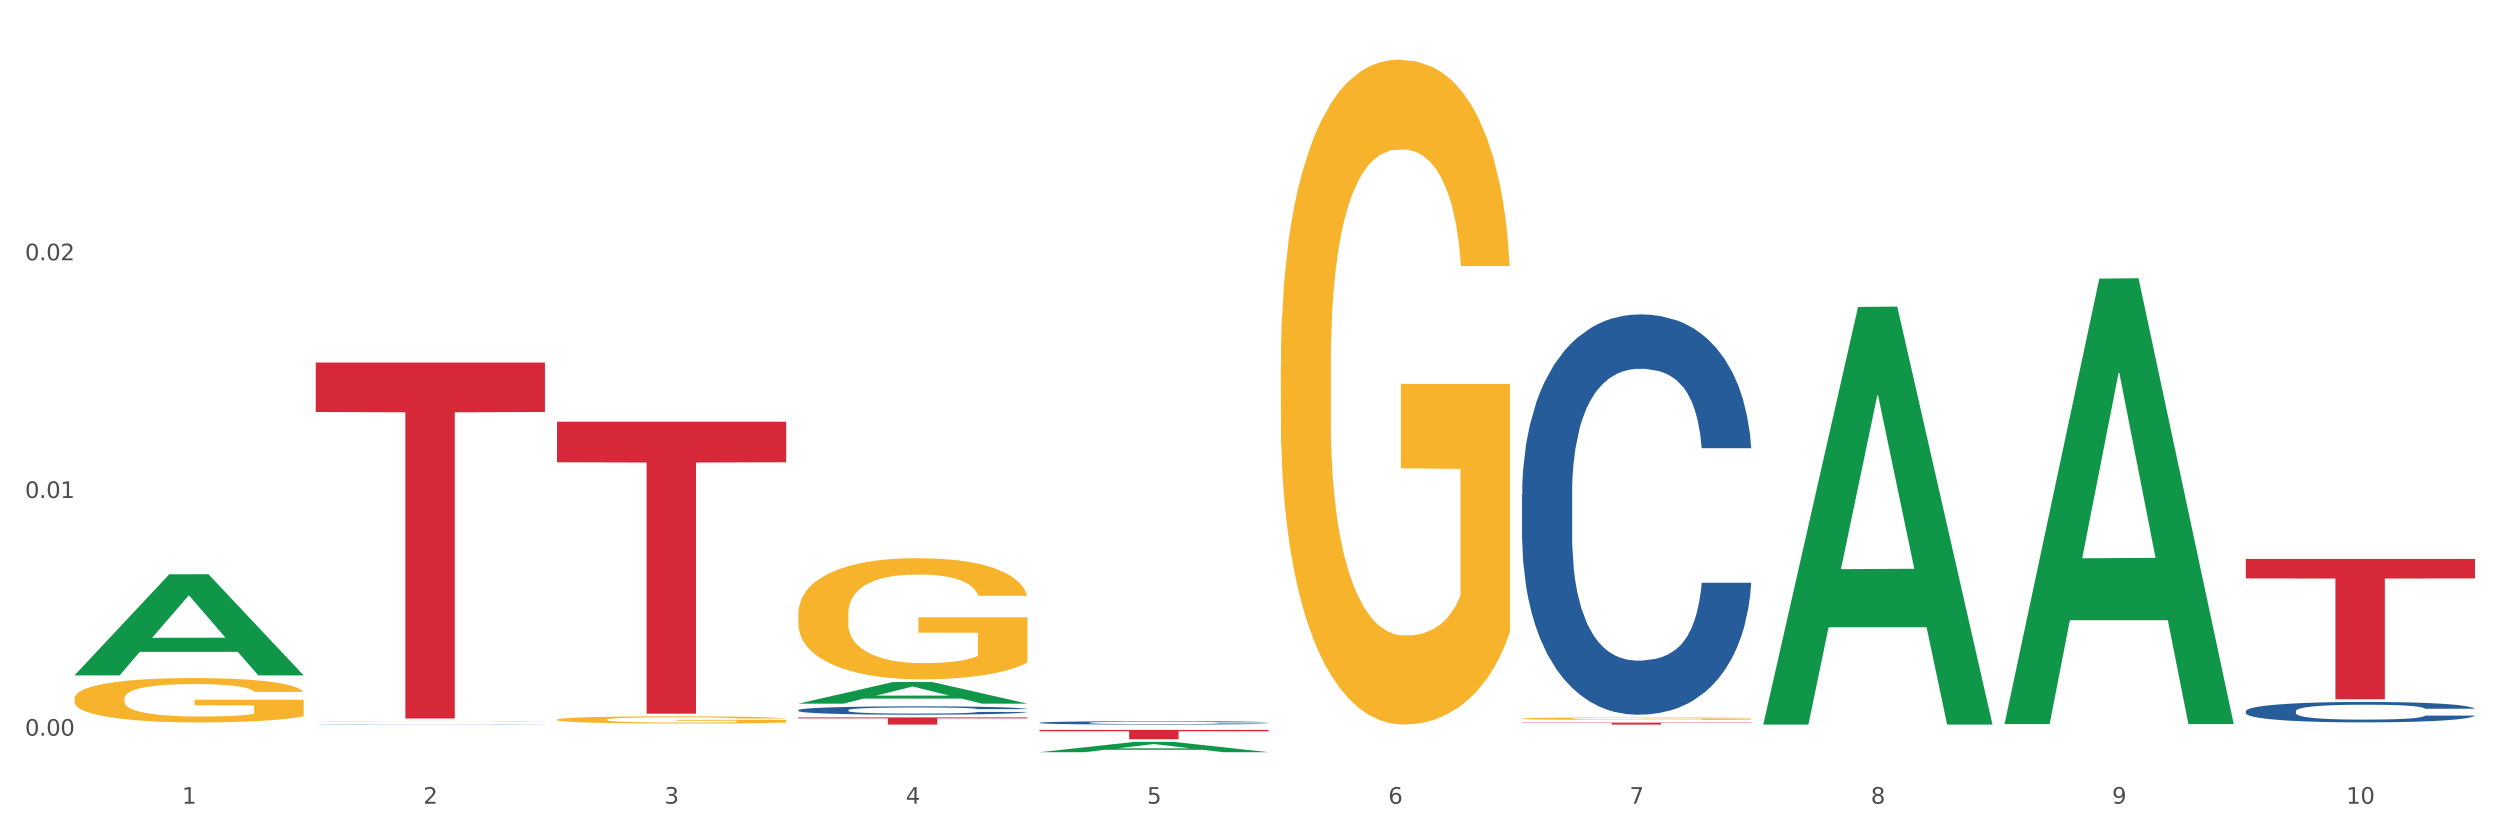 <?xml version="1.0" encoding="utf-8" standalone="no"?>
<!DOCTYPE svg PUBLIC "-//W3C//DTD SVG 1.1//EN"
  "http://www.w3.org/Graphics/SVG/1.1/DTD/svg11.dtd">
<svg xmlns:xlink="http://www.w3.org/1999/xlink" width="1080pt" height="360pt" viewBox="0 0 1080 360" xmlns="http://www.w3.org/2000/svg" version="1.1">
 <rect x="0" y="0" width="1080" height="360" fill="#333333" stroke="none"/>
 <defs>
  <style type="text/css">*{stroke-linejoin: round; stroke-linecap: butt}</style>
 </defs>
 <g id="figure_1">
  <g id="patch_1">
   <path d="M 0 360 
L 1080 360 
L 1080 0 
L 0 0 
z
" style="fill: #ffffff; stroke: #ffffff; stroke-linejoin: miter"/>
  </g>
  <g id="axes_1">
   <g id="matplotlib.axis_1">
    <g id="xtick_1">
     <g id="text_1">
      <!-- 1 -->
      <g style="fill: #4d4d4d" transform="translate(78.627 347.204) scale(0.096 -0.096)">
       <defs>
        <path id="DejaVuSans-31" d="M 794 531 
L 1825 531 
L 1825 4091 
L 703 3866 
L 703 4441 
L 1819 4666 
L 2450 4666 
L 2450 531 
L 3481 531 
L 3481 0 
L 794 0 
L 794 531 
z
" transform="scale(0.016)"/>
       </defs>
       <use xlink:href="#DejaVuSans-31"/>
      </g>
     </g>
    </g>
    <g id="xtick_2">
     <g id="text_2">
      <!-- 2 -->
      <g style="fill: #4d4d4d" transform="translate(182.851 347.204) scale(0.096 -0.096)">
       <defs>
        <path id="DejaVuSans-32" d="M 1228 531 
L 3431 531 
L 3431 0 
L 469 0 
L 469 531 
Q 828 903 1448 1529 
Q 2069 2156 2228 2338 
Q 2531 2678 2651 2914 
Q 2772 3150 2772 3378 
Q 2772 3750 2511 3984 
Q 2250 4219 1831 4219 
Q 1534 4219 1204 4116 
Q 875 4013 500 3803 
L 500 4441 
Q 881 4594 1212 4672 
Q 1544 4750 1819 4750 
Q 2544 4750 2975 4387 
Q 3406 4025 3406 3419 
Q 3406 3131 3298 2873 
Q 3191 2616 2906 2266 
Q 2828 2175 2409 1742 
Q 1991 1309 1228 531 
z
" transform="scale(0.016)"/>
       </defs>
       <use xlink:href="#DejaVuSans-32"/>
      </g>
     </g>
    </g>
    <g id="xtick_3">
     <g id="text_3">
      <!-- 3 -->
      <g style="fill: #4d4d4d" transform="translate(287.074 347.204) scale(0.096 -0.096)">
       <defs>
        <path id="DejaVuSans-33" d="M 2597 2516 
Q 3050 2419 3304 2112 
Q 3559 1806 3559 1356 
Q 3559 666 3084 287 
Q 2609 -91 1734 -91 
Q 1441 -91 1130 -33 
Q 819 25 488 141 
L 488 750 
Q 750 597 1062 519 
Q 1375 441 1716 441 
Q 2309 441 2620 675 
Q 2931 909 2931 1356 
Q 2931 1769 2642 2001 
Q 2353 2234 1838 2234 
L 1294 2234 
L 1294 2753 
L 1863 2753 
Q 2328 2753 2575 2939 
Q 2822 3125 2822 3475 
Q 2822 3834 2567 4026 
Q 2313 4219 1838 4219 
Q 1578 4219 1281 4162 
Q 984 4106 628 3988 
L 628 4550 
Q 988 4650 1302 4700 
Q 1616 4750 1894 4750 
Q 2613 4750 3031 4423 
Q 3450 4097 3450 3541 
Q 3450 3153 3228 2886 
Q 3006 2619 2597 2516 
z
" transform="scale(0.016)"/>
       </defs>
       <use xlink:href="#DejaVuSans-33"/>
      </g>
     </g>
    </g>
    <g id="xtick_4">
     <g id="text_4">
      <!-- 4 -->
      <g style="fill: #4d4d4d" transform="translate(391.298 347.204) scale(0.096 -0.096)">
       <defs>
        <path id="DejaVuSans-34" d="M 2419 4116 
L 825 1625 
L 2419 1625 
L 2419 4116 
z
M 2253 4666 
L 3047 4666 
L 3047 1625 
L 3713 1625 
L 3713 1100 
L 3047 1100 
L 3047 0 
L 2419 0 
L 2419 1100 
L 313 1100 
L 313 1709 
L 2253 4666 
z
" transform="scale(0.016)"/>
       </defs>
       <use xlink:href="#DejaVuSans-34"/>
      </g>
     </g>
    </g>
    <g id="xtick_5">
     <g id="text_5">
      <!-- 5 -->
      <g style="fill: #4d4d4d" transform="translate(495.522 347.204) scale(0.096 -0.096)">
       <defs>
        <path id="DejaVuSans-35" d="M 691 4666 
L 3169 4666 
L 3169 4134 
L 1269 4134 
L 1269 2991 
Q 1406 3038 1543 3061 
Q 1681 3084 1819 3084 
Q 2600 3084 3056 2656 
Q 3513 2228 3513 1497 
Q 3513 744 3044 326 
Q 2575 -91 1722 -91 
Q 1428 -91 1123 -41 
Q 819 9 494 109 
L 494 744 
Q 775 591 1075 516 
Q 1375 441 1709 441 
Q 2250 441 2565 725 
Q 2881 1009 2881 1497 
Q 2881 1984 2565 2268 
Q 2250 2553 1709 2553 
Q 1456 2553 1204 2497 
Q 953 2441 691 2322 
L 691 4666 
z
" transform="scale(0.016)"/>
       </defs>
       <use xlink:href="#DejaVuSans-35"/>
      </g>
     </g>
    </g>
    <g id="xtick_6">
     <g id="text_6">
      <!-- 6 -->
      <g style="fill: #4d4d4d" transform="translate(599.745 347.204) scale(0.096 -0.096)">
       <defs>
        <path id="DejaVuSans-36" d="M 2113 2584 
Q 1688 2584 1439 2293 
Q 1191 2003 1191 1497 
Q 1191 994 1439 701 
Q 1688 409 2113 409 
Q 2538 409 2786 701 
Q 3034 994 3034 1497 
Q 3034 2003 2786 2293 
Q 2538 2584 2113 2584 
z
M 3366 4563 
L 3366 3988 
Q 3128 4100 2886 4159 
Q 2644 4219 2406 4219 
Q 1781 4219 1451 3797 
Q 1122 3375 1075 2522 
Q 1259 2794 1537 2939 
Q 1816 3084 2150 3084 
Q 2853 3084 3261 2657 
Q 3669 2231 3669 1497 
Q 3669 778 3244 343 
Q 2819 -91 2113 -91 
Q 1303 -91 875 529 
Q 447 1150 447 2328 
Q 447 3434 972 4092 
Q 1497 4750 2381 4750 
Q 2619 4750 2861 4703 
Q 3103 4656 3366 4563 
z
" transform="scale(0.016)"/>
       </defs>
       <use xlink:href="#DejaVuSans-36"/>
      </g>
     </g>
    </g>
    <g id="xtick_7">
     <g id="text_7">
      <!-- 7 -->
      <g style="fill: #4d4d4d" transform="translate(703.969 347.204) scale(0.096 -0.096)">
       <defs>
        <path id="DejaVuSans-37" d="M 525 4666 
L 3525 4666 
L 3525 4397 
L 1831 0 
L 1172 0 
L 2766 4134 
L 525 4134 
L 525 4666 
z
" transform="scale(0.016)"/>
       </defs>
       <use xlink:href="#DejaVuSans-37"/>
      </g>
     </g>
    </g>
    <g id="xtick_8">
     <g id="text_8">
      <!-- 8 -->
      <g style="fill: #4d4d4d" transform="translate(808.193 347.204) scale(0.096 -0.096)">
       <defs>
        <path id="DejaVuSans-38" d="M 2034 2216 
Q 1584 2216 1326 1975 
Q 1069 1734 1069 1313 
Q 1069 891 1326 650 
Q 1584 409 2034 409 
Q 2484 409 2743 651 
Q 3003 894 3003 1313 
Q 3003 1734 2745 1975 
Q 2488 2216 2034 2216 
z
M 1403 2484 
Q 997 2584 770 2862 
Q 544 3141 544 3541 
Q 544 4100 942 4425 
Q 1341 4750 2034 4750 
Q 2731 4750 3128 4425 
Q 3525 4100 3525 3541 
Q 3525 3141 3298 2862 
Q 3072 2584 2669 2484 
Q 3125 2378 3379 2068 
Q 3634 1759 3634 1313 
Q 3634 634 3220 271 
Q 2806 -91 2034 -91 
Q 1263 -91 848 271 
Q 434 634 434 1313 
Q 434 1759 690 2068 
Q 947 2378 1403 2484 
z
M 1172 3481 
Q 1172 3119 1398 2916 
Q 1625 2713 2034 2713 
Q 2441 2713 2670 2916 
Q 2900 3119 2900 3481 
Q 2900 3844 2670 4047 
Q 2441 4250 2034 4250 
Q 1625 4250 1398 4047 
Q 1172 3844 1172 3481 
z
" transform="scale(0.016)"/>
       </defs>
       <use xlink:href="#DejaVuSans-38"/>
      </g>
     </g>
    </g>
    <g id="xtick_9">
     <g id="text_9">
      <!-- 9 -->
      <g style="fill: #4d4d4d" transform="translate(912.416 347.204) scale(0.096 -0.096)">
       <defs>
        <path id="DejaVuSans-39" d="M 703 97 
L 703 672 
Q 941 559 1184 500 
Q 1428 441 1663 441 
Q 2288 441 2617 861 
Q 2947 1281 2994 2138 
Q 2813 1869 2534 1725 
Q 2256 1581 1919 1581 
Q 1219 1581 811 2004 
Q 403 2428 403 3163 
Q 403 3881 828 4315 
Q 1253 4750 1959 4750 
Q 2769 4750 3195 4129 
Q 3622 3509 3622 2328 
Q 3622 1225 3098 567 
Q 2575 -91 1691 -91 
Q 1453 -91 1209 -44 
Q 966 3 703 97 
z
M 1959 2075 
Q 2384 2075 2632 2365 
Q 2881 2656 2881 3163 
Q 2881 3666 2632 3958 
Q 2384 4250 1959 4250 
Q 1534 4250 1286 3958 
Q 1038 3666 1038 3163 
Q 1038 2656 1286 2365 
Q 1534 2075 1959 2075 
z
" transform="scale(0.016)"/>
       </defs>
       <use xlink:href="#DejaVuSans-39"/>
      </g>
     </g>
    </g>
    <g id="xtick_10">
     <g id="text_10">
      <!-- 10 -->
      <g style="fill: #4d4d4d" transform="translate(1013.586 347.204) scale(0.096 -0.096)">
       <defs>
        <path id="DejaVuSans-30" d="M 2034 4250 
Q 1547 4250 1301 3770 
Q 1056 3291 1056 2328 
Q 1056 1369 1301 889 
Q 1547 409 2034 409 
Q 2525 409 2770 889 
Q 3016 1369 3016 2328 
Q 3016 3291 2770 3770 
Q 2525 4250 2034 4250 
z
M 2034 4750 
Q 2819 4750 3233 4129 
Q 3647 3509 3647 2328 
Q 3647 1150 3233 529 
Q 2819 -91 2034 -91 
Q 1250 -91 836 529 
Q 422 1150 422 2328 
Q 422 3509 836 4129 
Q 1250 4750 2034 4750 
z
" transform="scale(0.016)"/>
       </defs>
       <use xlink:href="#DejaVuSans-31"/>
       <use xlink:href="#DejaVuSans-30" transform="translate(63.623 0)"/>
      </g>
     </g>
    </g>
    <g id="xtick_11"/>
    <g id="xtick_12"/>
    <g id="xtick_13"/>
    <g id="xtick_14"/>
    <g id="xtick_15"/>
    <g id="xtick_16"/>
    <g id="xtick_17"/>
    <g id="xtick_18"/>
    <g id="xtick_19"/>
   </g>
   <g id="matplotlib.axis_2">
    <g id="ytick_1">
     <g id="text_11">
      <!-- 0.00 -->
      <g style="fill: #4d4d4d" transform="translate(10.8 317.82) scale(0.096 -0.096)">
       <defs>
        <path id="DejaVuSans-2e" d="M 684 794 
L 1344 794 
L 1344 0 
L 684 0 
L 684 794 
z
" transform="scale(0.016)"/>
       </defs>
       <use xlink:href="#DejaVuSans-30"/>
       <use xlink:href="#DejaVuSans-2e" transform="translate(63.623 0)"/>
       <use xlink:href="#DejaVuSans-30" transform="translate(95.41 0)"/>
       <use xlink:href="#DejaVuSans-30" transform="translate(159.033 0)"/>
      </g>
     </g>
    </g>
    <g id="ytick_2">
     <g id="text_12">
      <!-- 0.01 -->
      <g style="fill: #4d4d4d" transform="translate(10.8 215.134) scale(0.096 -0.096)">
       <use xlink:href="#DejaVuSans-30"/>
       <use xlink:href="#DejaVuSans-2e" transform="translate(63.623 0)"/>
       <use xlink:href="#DejaVuSans-30" transform="translate(95.41 0)"/>
       <use xlink:href="#DejaVuSans-31" transform="translate(159.033 0)"/>
      </g>
     </g>
    </g>
    <g id="ytick_3">
     <g id="text_13">
      <!-- 0.02 -->
      <g style="fill: #4d4d4d" transform="translate(10.8 112.447) scale(0.096 -0.096)">
       <use xlink:href="#DejaVuSans-30"/>
       <use xlink:href="#DejaVuSans-2e" transform="translate(63.623 0)"/>
       <use xlink:href="#DejaVuSans-30" transform="translate(95.41 0)"/>
       <use xlink:href="#DejaVuSans-32" transform="translate(159.033 0)"/>
      </g>
     </g>
    </g>
    <g id="ytick_4"/>
    <g id="ytick_5"/>
    <g id="ytick_6"/>
   </g>
   <g id="PolyCollection_1">
    <path d="M 32.175 291.693 
L 32.277 291.652 
L 73.107 248.093 
L 90.051 248.052 
L 131.187 291.775 
L 111.589 291.775 
L 102.709 281.594 
L 60.552 281.594 
L 60.246 281.758 
L 51.671 291.775 
L 32.175 291.775 
L 32.175 291.693 
L 65.86 275.518 
L 97.401 275.477 
L 81.783 257.372 
L 81.579 257.29 
L 81.375 257.413 
L 65.758 275.477 
L 65.86 275.518 
L 32.175 291.693 
z
" clip-path="url(#p4fae62fd96)" style="fill: #109648"/>
    <path d="M 449.069 315.337 
L 548.082 315.337 
L 548.082 315.893 
L 509.134 315.897 
L 509.134 319.338 
L 487.783 319.338 
L 487.783 315.897 
L 449.069 315.893 
L 449.069 315.341 
L 449.069 315.337 
z
" clip-path="url(#p4fae62fd96)" style="fill: #d62839"/>
    <path d="M 136.399 312.944 
L 136.516 312.944 
L 136.516 312.94 
L 136.867 312.936 
L 138.154 312.927 
L 139.793 312.92 
L 142.602 312.913 
L 144.123 312.909 
L 146.113 312.906 
L 150.209 312.9 
L 154.89 312.895 
L 158.167 312.892 
L 160.625 312.89 
L 166.126 312.887 
L 169.286 312.886 
L 172.563 312.885 
L 175.372 312.884 
L 180.053 312.883 
L 183.798 312.883 
L 188.129 312.882 
L 191.757 312.883 
L 196.555 312.883 
L 203.577 312.885 
L 206.269 312.885 
L 209.897 312.887 
L 213.642 312.889 
L 216.685 312.891 
L 220.196 312.894 
L 223.824 312.898 
L 227.336 312.902 
L 229.793 312.907 
L 231.783 312.911 
L 233.538 312.917 
L 234.826 312.923 
L 235.411 312.928 
L 213.993 312.928 
L 213.408 312.924 
L 212.238 312.919 
L 211.068 312.915 
L 209.78 312.913 
L 207.791 312.909 
L 206.035 312.907 
L 203.109 312.905 
L 200.417 312.904 
L 198.194 312.903 
L 195.502 312.902 
L 189.767 312.901 
L 185.671 312.901 
L 183.096 312.901 
L 179.936 312.902 
L 177.244 312.903 
L 174.084 312.904 
L 171.626 312.906 
L 169.169 312.908 
L 167.764 312.91 
L 165.658 312.912 
L 164.253 312.915 
L 162.381 312.919 
L 161.327 312.921 
L 159.455 312.928 
L 158.635 312.934 
L 158.284 312.937 
L 158.05 312.941 
L 158.05 312.961 
L 158.752 312.97 
L 159.338 312.973 
L 160.274 312.978 
L 162.029 312.983 
L 164.604 312.988 
L 167.296 312.992 
L 169.52 312.995 
L 171.626 312.997 
L 173.733 312.998 
L 176.308 312.999 
L 178.415 313 
L 181.575 313.001 
L 185.32 313.001 
L 188.246 313.001 
L 194.214 313 
L 196.906 313 
L 199.481 312.999 
L 202.29 312.998 
L 204.514 312.996 
L 205.801 312.995 
L 207.908 312.993 
L 209.546 312.99 
L 210.951 312.987 
L 211.887 312.985 
L 212.94 312.981 
L 213.759 312.977 
L 213.993 312.974 
L 235.411 312.974 
L 234.943 312.979 
L 234.124 312.983 
L 232.485 312.989 
L 231.198 312.993 
L 229.208 312.997 
L 227.102 313 
L 224.176 313.004 
L 221.484 313.007 
L 218.675 313.009 
L 215.632 313.012 
L 210.131 313.015 
L 208.142 313.016 
L 203.928 313.017 
L 200.651 313.018 
L 195.853 313.019 
L 190.937 313.019 
L 185.788 313.02 
L 181.223 313.019 
L 176.191 313.019 
L 173.031 313.018 
L 169.52 313.017 
L 165.424 313.015 
L 161.561 313.013 
L 157.933 313.01 
L 154.539 313.007 
L 151.379 313.004 
L 147.283 312.999 
L 144.24 312.994 
L 142.016 312.989 
L 140.495 312.984 
L 138.973 312.979 
L 138.154 312.976 
L 136.867 312.967 
L 136.399 312.959 
L 136.399 312.944 
z
" clip-path="url(#p4fae62fd96)" style="fill: #255c99"/>
    <path d="M 344.846 306.762 
L 344.963 306.759 
L 344.963 306.666 
L 345.314 306.541 
L 346.601 306.31 
L 348.24 306.135 
L 351.049 305.93 
L 352.57 305.844 
L 354.56 305.749 
L 358.656 305.594 
L 363.338 305.462 
L 366.615 305.389 
L 369.072 305.343 
L 374.573 305.26 
L 377.733 305.224 
L 381.01 305.194 
L 383.819 305.174 
L 388.5 305.151 
L 392.245 305.141 
L 396.576 305.138 
L 400.204 305.141 
L 405.002 305.155 
L 412.025 305.194 
L 414.716 305.217 
L 418.344 305.257 
L 422.09 305.31 
L 425.133 305.362 
L 428.644 305.438 
L 432.272 305.537 
L 435.783 305.663 
L 438.241 305.778 
L 440.23 305.901 
L 441.986 306.049 
L 443.273 306.211 
L 443.858 306.346 
L 422.441 306.346 
L 421.856 306.224 
L 420.685 306.092 
L 419.515 306.003 
L 418.227 305.93 
L 416.238 305.848 
L 414.482 305.795 
L 411.556 305.732 
L 408.865 305.693 
L 406.641 305.669 
L 403.949 305.65 
L 398.214 305.63 
L 394.118 305.63 
L 391.543 305.636 
L 388.383 305.653 
L 385.691 305.676 
L 382.531 305.716 
L 380.074 305.759 
L 377.616 305.815 
L 376.211 305.854 
L 374.105 305.927 
L 372.7 305.986 
L 370.828 306.089 
L 369.775 306.161 
L 367.902 306.35 
L 367.083 306.488 
L 366.732 306.584 
L 366.498 306.69 
L 366.498 307.204 
L 367.2 307.436 
L 367.785 307.535 
L 368.721 307.647 
L 370.477 307.792 
L 373.052 307.934 
L 375.743 308.036 
L 377.967 308.099 
L 380.074 308.145 
L 382.18 308.182 
L 384.755 308.215 
L 386.862 308.234 
L 390.022 308.254 
L 393.767 308.264 
L 396.693 308.264 
L 402.662 308.248 
L 405.353 308.231 
L 407.928 308.208 
L 410.737 308.172 
L 412.961 308.132 
L 414.248 308.102 
L 416.355 308.04 
L 417.993 307.974 
L 419.398 307.898 
L 420.334 307.832 
L 421.387 307.733 
L 422.207 307.62 
L 422.441 307.561 
L 443.858 307.561 
L 443.39 307.68 
L 442.571 307.795 
L 440.932 307.951 
L 439.645 308.04 
L 437.655 308.149 
L 435.549 308.241 
L 432.623 308.343 
L 429.931 308.419 
L 427.122 308.485 
L 424.079 308.545 
L 418.579 308.627 
L 416.589 308.65 
L 412.376 308.69 
L 409.099 308.713 
L 404.3 308.736 
L 399.385 308.749 
L 394.235 308.753 
L 389.671 308.746 
L 384.638 308.726 
L 381.478 308.706 
L 377.967 308.677 
L 373.871 308.631 
L 370.009 308.574 
L 366.38 308.508 
L 362.986 308.433 
L 359.826 308.347 
L 355.73 308.205 
L 352.687 308.066 
L 350.464 307.937 
L 348.942 307.828 
L 347.421 307.69 
L 346.601 307.594 
L 345.314 307.363 
L 344.846 307.148 
L 344.846 306.762 
z
" clip-path="url(#p4fae62fd96)" style="fill: #255c99"/>
    <path d="M 449.069 312.214 
L 449.187 312.212 
L 449.187 312.175 
L 449.538 312.124 
L 450.825 312.03 
L 452.464 311.96 
L 455.272 311.877 
L 456.794 311.842 
L 458.783 311.803 
L 462.88 311.74 
L 467.561 311.687 
L 470.838 311.657 
L 473.296 311.639 
L 478.797 311.605 
L 481.957 311.591 
L 485.234 311.579 
L 488.042 311.571 
L 492.724 311.561 
L 496.469 311.557 
L 500.799 311.556 
L 504.427 311.557 
L 509.226 311.563 
L 516.248 311.579 
L 518.94 311.588 
L 522.568 311.604 
L 526.313 311.625 
L 529.356 311.647 
L 532.867 311.677 
L 536.495 311.718 
L 540.006 311.768 
L 542.464 311.815 
L 544.454 311.865 
L 546.209 311.925 
L 547.497 311.99 
L 548.082 312.045 
L 526.664 312.045 
L 526.079 311.996 
L 524.909 311.942 
L 523.738 311.906 
L 522.451 311.877 
L 520.461 311.843 
L 518.706 311.822 
L 515.78 311.796 
L 513.088 311.78 
L 510.864 311.771 
L 508.173 311.763 
L 502.438 311.755 
L 498.342 311.755 
L 495.767 311.758 
L 492.607 311.764 
L 489.915 311.774 
L 486.755 311.79 
L 484.297 311.807 
L 481.84 311.83 
L 480.435 311.846 
L 478.328 311.875 
L 476.924 311.899 
L 475.051 311.941 
L 473.998 311.97 
L 472.126 312.046 
L 471.306 312.103 
L 470.955 312.141 
L 470.721 312.184 
L 470.721 312.393 
L 471.423 312.486 
L 472.009 312.526 
L 472.945 312.572 
L 474.7 312.631 
L 477.275 312.688 
L 479.967 312.729 
L 482.191 312.755 
L 484.297 312.774 
L 486.404 312.788 
L 488.979 312.802 
L 491.085 312.81 
L 494.245 312.818 
L 497.991 312.822 
L 500.916 312.822 
L 506.885 312.815 
L 509.577 312.808 
L 512.152 312.799 
L 514.961 312.784 
L 517.184 312.768 
L 518.472 312.756 
L 520.578 312.731 
L 522.217 312.704 
L 523.621 312.673 
L 524.558 312.647 
L 525.611 312.606 
L 526.43 312.561 
L 526.664 312.537 
L 548.082 312.537 
L 547.614 312.585 
L 546.795 312.632 
L 545.156 312.695 
L 543.869 312.731 
L 541.879 312.775 
L 539.772 312.812 
L 536.846 312.854 
L 534.155 312.885 
L 531.346 312.911 
L 528.303 312.935 
L 522.802 312.969 
L 520.813 312.978 
L 516.599 312.994 
L 513.322 313.003 
L 508.524 313.013 
L 503.608 313.018 
L 498.459 313.02 
L 493.894 313.017 
L 488.862 313.009 
L 485.702 313.001 
L 482.191 312.989 
L 478.094 312.97 
L 474.232 312.947 
L 470.604 312.921 
L 467.21 312.89 
L 464.05 312.855 
L 459.954 312.798 
L 456.911 312.742 
L 454.687 312.689 
L 453.166 312.645 
L 451.644 312.589 
L 450.825 312.55 
L 449.538 312.457 
L 449.069 312.37 
L 449.069 312.214 
z
" clip-path="url(#p4fae62fd96)" style="fill: #255c99"/>
    <path d="M 657.517 213.526 
L 657.634 213.368 
L 657.634 208.945 
L 657.985 202.943 
L 659.272 191.887 
L 660.911 183.516 
L 663.72 173.724 
L 665.241 169.617 
L 667.231 165.037 
L 671.327 157.613 
L 676.008 151.296 
L 679.285 147.821 
L 681.743 145.61 
L 687.244 141.661 
L 690.404 139.924 
L 693.681 138.502 
L 696.49 137.554 
L 701.171 136.449 
L 704.916 135.975 
L 709.247 135.817 
L 712.875 135.975 
L 717.673 136.607 
L 724.695 138.502 
L 727.387 139.608 
L 731.015 141.503 
L 734.76 144.03 
L 737.803 146.557 
L 741.314 150.19 
L 744.943 154.928 
L 748.454 160.93 
L 750.911 166.458 
L 752.901 172.302 
L 754.657 179.41 
L 755.944 187.149 
L 756.529 193.625 
L 735.112 193.625 
L 734.526 187.781 
L 733.356 181.463 
L 732.186 177.198 
L 730.898 173.724 
L 728.909 169.775 
L 727.153 167.248 
L 724.227 164.247 
L 721.535 162.352 
L 719.312 161.246 
L 716.62 160.298 
L 710.885 159.351 
L 706.789 159.351 
L 704.214 159.667 
L 701.054 160.456 
L 698.362 161.562 
L 695.202 163.457 
L 692.745 165.511 
L 690.287 168.196 
L 688.882 170.091 
L 686.776 173.566 
L 685.371 176.409 
L 683.499 181.305 
L 682.445 184.78 
L 680.573 193.783 
L 679.754 200.416 
L 679.402 204.997 
L 679.168 210.051 
L 679.168 234.69 
L 679.871 245.746 
L 680.456 250.484 
L 681.392 255.855 
L 683.148 262.804 
L 685.722 269.596 
L 688.414 274.492 
L 690.638 277.493 
L 692.745 279.704 
L 694.851 281.441 
L 697.426 283.021 
L 699.533 283.969 
L 702.693 284.916 
L 706.438 285.39 
L 709.364 285.39 
L 715.332 284.6 
L 718.024 283.811 
L 720.599 282.705 
L 723.408 280.968 
L 725.632 279.072 
L 726.919 277.651 
L 729.026 274.65 
L 730.664 271.491 
L 732.069 267.858 
L 733.005 264.699 
L 734.058 259.961 
L 734.877 254.591 
L 735.112 251.748 
L 756.529 251.748 
L 756.061 257.434 
L 755.242 262.962 
L 753.603 270.385 
L 752.316 274.65 
L 750.326 279.862 
L 748.22 284.284 
L 745.294 289.181 
L 742.602 292.813 
L 739.793 295.972 
L 736.75 298.815 
L 731.249 302.764 
L 729.26 303.87 
L 725.046 305.765 
L 721.769 306.87 
L 716.971 307.976 
L 712.055 308.608 
L 706.906 308.766 
L 702.341 308.45 
L 697.309 307.502 
L 694.149 306.555 
L 690.638 305.133 
L 686.542 302.922 
L 682.679 300.237 
L 679.051 297.078 
L 675.657 293.445 
L 672.497 289.339 
L 668.401 282.547 
L 665.358 275.913 
L 663.134 269.754 
L 661.613 264.541 
L 660.091 257.908 
L 659.272 253.327 
L 657.985 242.271 
L 657.517 232.005 
L 657.517 213.526 
z
" clip-path="url(#p4fae62fd96)" style="fill: #255c99"/>
    <path d="M 970.188 307.203 
L 970.305 307.194 
L 970.305 306.969 
L 970.656 306.662 
L 971.943 306.098 
L 973.582 305.671 
L 976.39 305.171 
L 977.912 304.962 
L 979.902 304.728 
L 983.998 304.349 
L 988.679 304.027 
L 991.956 303.849 
L 994.414 303.737 
L 999.915 303.535 
L 1003.075 303.446 
L 1006.352 303.374 
L 1009.161 303.325 
L 1013.842 303.269 
L 1017.587 303.245 
L 1021.917 303.237 
L 1025.546 303.245 
L 1030.344 303.277 
L 1037.366 303.374 
L 1040.058 303.43 
L 1043.686 303.527 
L 1047.431 303.656 
L 1050.474 303.785 
L 1053.985 303.97 
L 1057.613 304.212 
L 1061.125 304.518 
L 1063.582 304.801 
L 1065.572 305.099 
L 1067.327 305.461 
L 1068.615 305.856 
L 1069.2 306.187 
L 1047.782 306.187 
L 1047.197 305.889 
L 1046.027 305.566 
L 1044.857 305.349 
L 1043.569 305.171 
L 1041.58 304.97 
L 1039.824 304.841 
L 1036.898 304.688 
L 1034.206 304.591 
L 1031.983 304.535 
L 1029.291 304.486 
L 1023.556 304.438 
L 1019.46 304.438 
L 1016.885 304.454 
L 1013.725 304.494 
L 1011.033 304.551 
L 1007.873 304.647 
L 1005.415 304.752 
L 1002.958 304.889 
L 1001.553 304.986 
L 999.447 305.163 
L 998.042 305.308 
L 996.17 305.558 
L 995.116 305.736 
L 993.244 306.195 
L 992.424 306.534 
L 992.073 306.767 
L 991.839 307.025 
L 991.839 308.283 
L 992.541 308.847 
L 993.127 309.089 
L 994.063 309.363 
L 995.818 309.717 
L 998.393 310.064 
L 1001.085 310.314 
L 1003.309 310.467 
L 1005.415 310.58 
L 1007.522 310.669 
L 1010.097 310.749 
L 1012.203 310.798 
L 1015.363 310.846 
L 1019.109 310.87 
L 1022.035 310.87 
L 1028.003 310.83 
L 1030.695 310.789 
L 1033.27 310.733 
L 1036.079 310.644 
L 1038.303 310.548 
L 1039.59 310.475 
L 1041.697 310.322 
L 1043.335 310.161 
L 1044.739 309.975 
L 1045.676 309.814 
L 1046.729 309.572 
L 1047.548 309.298 
L 1047.782 309.153 
L 1069.2 309.153 
L 1068.732 309.443 
L 1067.913 309.725 
L 1066.274 310.104 
L 1064.987 310.322 
L 1062.997 310.588 
L 1060.89 310.814 
L 1057.965 311.063 
L 1055.273 311.249 
L 1052.464 311.41 
L 1049.421 311.555 
L 1043.92 311.757 
L 1041.931 311.813 
L 1037.717 311.91 
L 1034.44 311.966 
L 1029.642 312.023 
L 1024.726 312.055 
L 1019.577 312.063 
L 1015.012 312.047 
L 1009.98 311.999 
L 1006.82 311.95 
L 1003.309 311.878 
L 999.212 311.765 
L 995.35 311.628 
L 991.722 311.467 
L 988.328 311.281 
L 985.168 311.072 
L 981.072 310.725 
L 978.029 310.386 
L 975.805 310.072 
L 974.284 309.806 
L 972.762 309.468 
L 971.943 309.234 
L 970.656 308.67 
L 970.188 308.146 
L 970.188 307.203 
z
" clip-path="url(#p4fae62fd96)" style="fill: #255c99"/>
    <path d="M 136.399 311.63 
L 136.516 311.63 
L 136.516 311.624 
L 136.749 311.619 
L 137.918 311.606 
L 139.672 311.596 
L 140.958 311.591 
L 142.244 311.586 
L 143.763 311.582 
L 145.634 311.577 
L 149.024 311.57 
L 151.128 311.566 
L 153.699 311.563 
L 158.375 311.557 
L 161.765 311.554 
L 165.272 311.552 
L 171 311.549 
L 174.741 311.548 
L 178.716 311.547 
L 183.508 311.546 
L 187.132 311.546 
L 195.081 311.546 
L 201.861 311.548 
L 205.135 311.549 
L 209.343 311.551 
L 211.564 311.552 
L 215.188 311.555 
L 218.928 311.558 
L 221.5 311.561 
L 225.358 311.567 
L 228.28 311.573 
L 230.969 311.58 
L 232.372 311.585 
L 233.424 311.589 
L 234.359 311.594 
L 235.294 311.603 
L 214.253 311.603 
L 213.434 311.597 
L 212.148 311.591 
L 210.278 311.586 
L 208.641 311.583 
L 205.836 311.578 
L 203.264 311.576 
L 200.576 311.574 
L 197.302 311.572 
L 194.731 311.571 
L 191.107 311.57 
L 183.976 311.571 
L 179.183 311.572 
L 175.91 311.574 
L 173.806 311.575 
L 171.936 311.577 
L 169.831 311.579 
L 167.377 311.583 
L 165.623 311.586 
L 163.87 311.59 
L 162.467 311.594 
L 161.181 311.599 
L 160.129 311.604 
L 159.311 311.609 
L 158.609 311.615 
L 158.025 311.626 
L 158.025 311.649 
L 158.259 311.654 
L 158.843 311.661 
L 159.544 311.666 
L 160.713 311.672 
L 161.765 311.676 
L 163.753 311.682 
L 165.974 311.687 
L 167.727 311.69 
L 169.481 311.693 
L 172.52 311.697 
L 175.91 311.7 
L 178.833 311.702 
L 182.807 311.703 
L 185.496 311.704 
L 187.834 311.704 
L 193.562 311.704 
L 197.653 311.704 
L 202.212 311.703 
L 205.719 311.701 
L 208.641 311.699 
L 211.915 311.696 
L 214.019 311.693 
L 214.019 311.658 
L 188.301 311.658 
L 188.301 311.635 
L 235.411 311.635 
L 235.411 311.703 
L 233.424 311.707 
L 231.203 311.71 
L 228.865 311.713 
L 225.358 311.716 
L 221.15 311.72 
L 217.409 311.722 
L 213.434 311.724 
L 208.758 311.726 
L 202.68 311.727 
L 198.939 311.728 
L 194.263 311.729 
L 188.769 311.729 
L 183.976 311.728 
L 179.3 311.728 
L 174.39 311.726 
L 169.598 311.724 
L 165.974 311.722 
L 162.35 311.719 
L 158.492 311.716 
L 155.453 311.712 
L 153.115 311.709 
L 150.543 311.705 
L 147.738 311.7 
L 145.634 311.696 
L 143.763 311.691 
L 141.776 311.685 
L 140.373 311.68 
L 138.97 311.673 
L 138.152 311.669 
L 137.217 311.661 
L 136.516 311.651 
L 136.399 311.63 
z
" clip-path="url(#p4fae62fd96)" style="fill: #f7b32b"/>
    <path d="M 344.846 309.906 
L 443.858 309.906 
L 443.858 310.339 
L 404.91 310.342 
L 404.91 313.02 
L 383.559 313.02 
L 383.559 310.342 
L 344.846 310.339 
L 344.846 309.909 
L 344.846 309.906 
z
" clip-path="url(#p4fae62fd96)" style="fill: #d62839"/>
    <path d="M 240.622 182.181 
L 339.635 182.181 
L 339.635 199.708 
L 300.687 199.826 
L 300.687 308.303 
L 279.336 308.303 
L 279.336 199.826 
L 240.622 199.708 
L 240.622 182.299 
L 240.622 182.181 
z
" clip-path="url(#p4fae62fd96)" style="fill: #d62839"/>
    <path d="M 136.399 156.604 
L 235.411 156.604 
L 235.411 177.976 
L 196.463 178.12 
L 196.463 310.392 
L 175.112 310.392 
L 175.112 178.12 
L 136.399 177.976 
L 136.399 156.749 
L 136.399 156.604 
z
" clip-path="url(#p4fae62fd96)" style="fill: #d62839"/>
    <path d="M 657.517 310.429 
L 657.634 310.428 
L 657.634 310.392 
L 657.867 310.361 
L 659.036 310.285 
L 660.79 310.223 
L 662.076 310.19 
L 663.362 310.162 
L 664.881 310.135 
L 666.752 310.107 
L 670.142 310.066 
L 672.246 310.044 
L 674.818 310.022 
L 679.493 309.99 
L 682.884 309.972 
L 686.39 309.957 
L 692.118 309.939 
L 695.859 309.931 
L 699.834 309.925 
L 704.627 309.92 
L 708.25 309.919 
L 716.199 309.922 
L 722.979 309.932 
L 726.253 309.939 
L 730.461 309.951 
L 732.682 309.959 
L 736.306 309.975 
L 740.047 309.996 
L 742.618 310.014 
L 746.476 310.048 
L 749.398 310.083 
L 752.087 310.125 
L 753.49 310.154 
L 754.542 310.182 
L 755.477 310.213 
L 756.412 310.262 
L 735.371 310.262 
L 734.552 310.227 
L 733.266 310.194 
L 731.396 310.161 
L 729.76 310.141 
L 726.954 310.116 
L 724.382 310.1 
L 721.694 310.088 
L 718.42 310.078 
L 715.849 310.073 
L 712.225 310.069 
L 705.094 310.07 
L 700.301 310.078 
L 697.028 310.088 
L 694.924 310.097 
L 693.054 310.107 
L 690.949 310.121 
L 688.495 310.142 
L 686.741 310.161 
L 684.988 310.186 
L 683.585 310.21 
L 682.299 310.238 
L 681.247 310.268 
L 680.429 310.299 
L 679.727 310.338 
L 679.143 310.401 
L 679.143 310.539 
L 679.377 310.571 
L 679.961 310.612 
L 680.662 310.643 
L 681.831 310.68 
L 682.884 310.706 
L 684.871 310.742 
L 687.092 310.772 
L 688.845 310.791 
L 690.599 310.807 
L 693.638 310.83 
L 697.028 310.848 
L 699.951 310.859 
L 703.925 310.869 
L 706.614 310.873 
L 708.952 310.875 
L 714.68 310.875 
L 718.771 310.872 
L 723.33 310.865 
L 726.837 310.856 
L 729.76 310.845 
L 733.033 310.827 
L 735.137 310.809 
L 735.137 310.599 
L 709.419 310.598 
L 709.419 310.458 
L 756.529 310.458 
L 756.529 310.869 
L 754.542 310.89 
L 752.321 310.909 
L 749.983 310.926 
L 746.476 310.948 
L 742.268 310.968 
L 738.527 310.982 
L 734.552 310.994 
L 729.876 311.005 
L 723.798 311.015 
L 720.057 311.019 
L 715.381 311.022 
L 709.887 311.023 
L 705.094 311.021 
L 700.418 311.016 
L 695.508 311.007 
L 690.716 310.994 
L 687.092 310.981 
L 683.468 310.965 
L 679.61 310.944 
L 676.571 310.923 
L 674.233 310.905 
L 671.661 310.882 
L 668.856 310.852 
L 666.752 310.825 
L 664.881 310.796 
L 662.894 310.76 
L 661.491 310.729 
L 660.088 310.69 
L 659.27 310.66 
L 658.335 310.615 
L 657.634 310.551 
L 657.517 310.429 
z
" clip-path="url(#p4fae62fd96)" style="fill: #f7b32b"/>
    <path d="M 553.293 158.502 
L 553.41 158.24 
L 553.41 148.796 
L 553.644 140.664 
L 554.813 120.988 
L 556.566 104.723 
L 557.852 96.066 
L 559.138 88.983 
L 560.658 81.9 
L 562.528 74.554 
L 565.918 63.799 
L 568.022 58.289 
L 570.594 52.518 
L 575.27 44.123 
L 578.66 39.401 
L 582.167 35.466 
L 587.895 30.744 
L 591.636 28.645 
L 595.61 27.071 
L 600.403 26.022 
L 604.027 25.759 
L 611.976 26.547 
L 618.756 28.908 
L 622.029 30.744 
L 626.237 33.892 
L 628.458 35.991 
L 632.082 40.188 
L 635.823 45.697 
L 638.395 50.419 
L 642.252 59.339 
L 645.175 68.258 
L 647.863 79.276 
L 649.266 86.884 
L 650.318 93.967 
L 651.253 102.1 
L 652.189 114.954 
L 631.147 114.954 
L 630.329 105.773 
L 629.043 97.115 
L 627.173 88.721 
L 625.536 83.474 
L 622.73 76.915 
L 620.159 72.718 
L 617.47 69.57 
L 614.197 66.947 
L 611.625 65.635 
L 608.001 64.586 
L 600.87 64.848 
L 596.078 66.947 
L 592.805 69.57 
L 590.7 71.931 
L 588.83 74.554 
L 586.726 78.227 
L 584.271 83.736 
L 582.518 88.721 
L 580.764 95.017 
L 579.361 101.313 
L 578.075 108.658 
L 577.023 116.528 
L 576.205 124.661 
L 575.504 134.63 
L 574.919 151.157 
L 574.919 187.097 
L 575.153 195.23 
L 575.737 205.986 
L 576.439 214.118 
L 577.608 223.825 
L 578.66 230.383 
L 580.647 239.827 
L 582.868 247.697 
L 584.622 252.682 
L 586.375 256.879 
L 589.415 262.651 
L 592.805 267.373 
L 595.727 270.258 
L 599.702 272.882 
L 602.39 273.931 
L 604.728 274.456 
L 610.456 274.456 
L 614.548 273.669 
L 619.107 271.832 
L 622.613 269.471 
L 625.536 266.586 
L 628.809 261.864 
L 630.913 257.404 
L 630.913 202.575 
L 605.196 202.313 
L 605.196 165.848 
L 652.306 165.848 
L 652.306 272.882 
L 650.318 278.391 
L 648.097 283.375 
L 645.759 287.835 
L 642.252 293.344 
L 638.044 298.591 
L 634.303 302.264 
L 630.329 305.412 
L 625.653 308.297 
L 619.574 310.921 
L 615.833 311.97 
L 611.158 312.757 
L 605.663 313.02 
L 600.87 312.495 
L 596.195 311.183 
L 591.285 308.822 
L 586.492 305.412 
L 582.868 302.001 
L 579.244 297.804 
L 575.387 292.295 
L 572.347 287.048 
L 570.009 282.326 
L 567.438 276.292 
L 564.632 268.422 
L 562.528 261.339 
L 560.658 253.994 
L 558.67 244.549 
L 557.268 236.417 
L 555.865 226.186 
L 555.047 218.578 
L 554.111 206.773 
L 553.41 190.245 
L 553.293 158.502 
z
" clip-path="url(#p4fae62fd96)" style="fill: #f7b32b"/>
    <path d="M 449.069 314.178 
L 449.186 314.178 
L 449.186 314.178 
L 449.42 314.177 
L 450.589 314.177 
L 452.343 314.176 
L 453.628 314.176 
L 454.914 314.175 
L 456.434 314.175 
L 458.304 314.175 
L 461.694 314.175 
L 463.799 314.174 
L 466.37 314.174 
L 471.046 314.174 
L 474.436 314.174 
L 477.943 314.174 
L 483.671 314.173 
L 487.412 314.173 
L 491.386 314.173 
L 496.179 314.173 
L 499.803 314.173 
L 507.752 314.173 
L 514.532 314.173 
L 517.805 314.173 
L 522.014 314.173 
L 524.235 314.174 
L 527.859 314.174 
L 531.599 314.174 
L 534.171 314.174 
L 538.029 314.174 
L 540.951 314.175 
L 543.64 314.175 
L 545.043 314.175 
L 546.095 314.176 
L 547.03 314.176 
L 547.965 314.176 
L 526.923 314.176 
L 526.105 314.176 
L 524.819 314.176 
L 522.949 314.175 
L 521.312 314.175 
L 518.507 314.175 
L 515.935 314.175 
L 513.246 314.175 
L 509.973 314.175 
L 507.401 314.175 
L 503.778 314.175 
L 496.647 314.175 
L 491.854 314.175 
L 488.581 314.175 
L 486.477 314.175 
L 484.606 314.175 
L 482.502 314.175 
L 480.047 314.175 
L 478.294 314.175 
L 476.54 314.176 
L 475.138 314.176 
L 473.852 314.176 
L 472.8 314.176 
L 471.981 314.177 
L 471.28 314.177 
L 470.696 314.178 
L 470.696 314.179 
L 470.929 314.179 
L 471.514 314.18 
L 472.215 314.18 
L 473.384 314.18 
L 474.436 314.18 
L 476.424 314.181 
L 478.645 314.181 
L 480.398 314.181 
L 482.152 314.181 
L 485.191 314.182 
L 488.581 314.182 
L 491.503 314.182 
L 495.478 314.182 
L 498.167 314.182 
L 500.505 314.182 
L 506.232 314.182 
L 510.324 314.182 
L 514.883 314.182 
L 518.39 314.182 
L 521.312 314.182 
L 524.585 314.182 
L 526.69 314.181 
L 526.69 314.179 
L 500.972 314.179 
L 500.972 314.178 
L 548.082 314.178 
L 548.082 314.182 
L 546.095 314.182 
L 543.874 314.182 
L 541.536 314.182 
L 538.029 314.183 
L 533.82 314.183 
L 530.08 314.183 
L 526.105 314.183 
L 521.429 314.183 
L 515.351 314.183 
L 511.61 314.183 
L 506.934 314.183 
L 501.44 314.183 
L 496.647 314.183 
L 491.971 314.183 
L 487.061 314.183 
L 482.268 314.183 
L 478.645 314.183 
L 475.021 314.183 
L 471.163 314.183 
L 468.124 314.182 
L 465.786 314.182 
L 463.214 314.182 
L 460.409 314.182 
L 458.304 314.182 
L 456.434 314.181 
L 454.447 314.181 
L 453.044 314.181 
L 451.641 314.18 
L 450.823 314.18 
L 449.888 314.18 
L 449.186 314.179 
L 449.069 314.178 
z
" clip-path="url(#p4fae62fd96)" style="fill: #f7b32b"/>
    <path d="M 344.846 265.322 
L 344.963 265.274 
L 344.963 263.553 
L 345.197 262.072 
L 346.366 258.487 
L 348.119 255.523 
L 349.405 253.946 
L 350.691 252.655 
L 352.21 251.364 
L 354.081 250.026 
L 357.471 248.066 
L 359.575 247.062 
L 362.147 246.011 
L 366.823 244.481 
L 370.213 243.621 
L 373.72 242.904 
L 379.448 242.043 
L 383.188 241.661 
L 387.163 241.374 
L 391.956 241.183 
L 395.579 241.135 
L 403.529 241.278 
L 410.309 241.709 
L 413.582 242.043 
L 417.79 242.617 
L 420.011 242.999 
L 423.635 243.764 
L 427.376 244.768 
L 429.947 245.628 
L 433.805 247.254 
L 436.728 248.879 
L 439.416 250.886 
L 440.819 252.273 
L 441.871 253.563 
L 442.806 255.045 
L 443.741 257.387 
L 422.7 257.387 
L 421.882 255.714 
L 420.596 254.137 
L 418.725 252.607 
L 417.089 251.651 
L 414.283 250.456 
L 411.711 249.691 
L 409.023 249.118 
L 405.75 248.64 
L 403.178 248.401 
L 399.554 248.21 
L 392.423 248.257 
L 387.63 248.64 
L 384.357 249.118 
L 382.253 249.548 
L 380.383 250.026 
L 378.279 250.695 
L 375.824 251.699 
L 374.07 252.607 
L 372.317 253.754 
L 370.914 254.902 
L 369.628 256.24 
L 368.576 257.674 
L 367.758 259.156 
L 367.056 260.972 
L 366.472 263.984 
L 366.472 270.532 
L 366.706 272.014 
L 367.29 273.974 
L 367.992 275.456 
L 369.161 277.224 
L 370.213 278.419 
L 372.2 280.14 
L 374.421 281.574 
L 376.174 282.482 
L 377.928 283.247 
L 380.967 284.299 
L 384.357 285.159 
L 387.28 285.685 
L 391.254 286.163 
L 393.943 286.354 
L 396.281 286.45 
L 402.009 286.45 
L 406.1 286.306 
L 410.659 285.972 
L 414.166 285.542 
L 417.089 285.016 
L 420.362 284.155 
L 422.466 283.343 
L 422.466 273.352 
L 396.748 273.305 
L 396.748 266.66 
L 443.858 266.66 
L 443.858 286.163 
L 441.871 287.167 
L 439.65 288.075 
L 437.312 288.888 
L 433.805 289.891 
L 429.597 290.847 
L 425.856 291.517 
L 421.882 292.09 
L 417.206 292.616 
L 411.127 293.094 
L 407.386 293.285 
L 402.71 293.429 
L 397.216 293.476 
L 392.423 293.381 
L 387.747 293.142 
L 382.838 292.712 
L 378.045 292.09 
L 374.421 291.469 
L 370.797 290.704 
L 366.94 289.7 
L 363.9 288.744 
L 361.562 287.884 
L 358.99 286.784 
L 356.185 285.35 
L 354.081 284.06 
L 352.21 282.721 
L 350.223 281.001 
L 348.82 279.519 
L 347.418 277.655 
L 346.599 276.268 
L 345.664 274.117 
L 344.963 271.106 
L 344.846 265.322 
z
" clip-path="url(#p4fae62fd96)" style="fill: #f7b32b"/>
    <path d="M 240.622 310.888 
L 240.739 310.885 
L 240.739 310.783 
L 240.973 310.695 
L 242.142 310.483 
L 243.895 310.308 
L 245.181 310.215 
L 246.467 310.138 
L 247.987 310.062 
L 249.857 309.983 
L 253.247 309.867 
L 255.351 309.808 
L 257.923 309.746 
L 262.599 309.655 
L 265.989 309.604 
L 269.496 309.562 
L 275.224 309.511 
L 278.965 309.488 
L 282.939 309.471 
L 287.732 309.46 
L 291.356 309.457 
L 299.305 309.466 
L 306.085 309.491 
L 309.358 309.511 
L 313.566 309.545 
L 315.788 309.567 
L 319.411 309.613 
L 323.152 309.672 
L 325.724 309.723 
L 329.581 309.819 
L 332.504 309.915 
L 335.193 310.034 
L 336.595 310.116 
L 337.647 310.192 
L 338.583 310.28 
L 339.518 310.418 
L 318.476 310.418 
L 317.658 310.319 
L 316.372 310.226 
L 314.502 310.136 
L 312.865 310.079 
L 310.06 310.008 
L 307.488 309.963 
L 304.799 309.929 
L 301.526 309.901 
L 298.954 309.887 
L 295.33 309.876 
L 288.2 309.878 
L 283.407 309.901 
L 280.134 309.929 
L 278.03 309.955 
L 276.159 309.983 
L 274.055 310.023 
L 271.6 310.082 
L 269.847 310.136 
L 268.093 310.204 
L 266.69 310.271 
L 265.405 310.351 
L 264.352 310.435 
L 263.534 310.523 
L 262.833 310.63 
L 262.248 310.809 
L 262.248 311.196 
L 262.482 311.283 
L 263.067 311.399 
L 263.768 311.487 
L 264.937 311.592 
L 265.989 311.662 
L 267.976 311.764 
L 270.197 311.849 
L 271.951 311.903 
L 273.704 311.948 
L 276.744 312.01 
L 280.134 312.061 
L 283.056 312.092 
L 287.031 312.12 
L 289.719 312.132 
L 292.057 312.137 
L 297.785 312.137 
L 301.877 312.129 
L 306.436 312.109 
L 309.943 312.084 
L 312.865 312.052 
L 316.138 312.002 
L 318.242 311.954 
L 318.242 311.363 
L 292.525 311.36 
L 292.525 310.967 
L 339.635 310.967 
L 339.635 312.12 
L 337.647 312.18 
L 335.426 312.233 
L 333.088 312.281 
L 329.581 312.341 
L 325.373 312.397 
L 321.632 312.437 
L 317.658 312.471 
L 312.982 312.502 
L 306.903 312.53 
L 303.163 312.542 
L 298.487 312.55 
L 292.992 312.553 
L 288.2 312.547 
L 283.524 312.533 
L 278.614 312.508 
L 273.821 312.471 
L 270.197 312.434 
L 266.574 312.389 
L 262.716 312.33 
L 259.677 312.273 
L 257.339 312.222 
L 254.767 312.157 
L 251.961 312.072 
L 249.857 311.996 
L 247.987 311.917 
L 246 311.815 
L 244.597 311.727 
L 243.194 311.617 
L 242.376 311.535 
L 241.441 311.408 
L 240.739 311.23 
L 240.622 310.888 
z
" clip-path="url(#p4fae62fd96)" style="fill: #f7b32b"/>
    <path d="M 657.517 312.177 
L 756.529 312.177 
L 756.529 312.294 
L 717.581 312.295 
L 717.581 313.02 
L 696.23 313.02 
L 696.23 312.295 
L 657.517 312.294 
L 657.517 312.178 
L 657.517 312.177 
z
" clip-path="url(#p4fae62fd96)" style="fill: #d62839"/>
    <path d="M 970.188 241.455 
L 1069.2 241.455 
L 1069.2 249.88 
L 1030.252 249.937 
L 1030.252 302.083 
L 1008.901 302.083 
L 1008.901 249.937 
L 970.188 249.88 
L 970.188 241.512 
L 970.188 241.455 
z
" clip-path="url(#p4fae62fd96)" style="fill: #d62839"/>
    <path d="M 32.175 301.788 
L 32.292 301.771 
L 32.292 301.141 
L 32.526 300.598 
L 33.695 299.285 
L 35.448 298.199 
L 36.734 297.621 
L 38.02 297.149 
L 39.54 296.676 
L 41.41 296.186 
L 44.8 295.468 
L 46.904 295.1 
L 49.476 294.715 
L 54.152 294.155 
L 57.542 293.84 
L 61.049 293.577 
L 66.777 293.262 
L 70.517 293.122 
L 74.492 293.017 
L 79.285 292.947 
L 82.909 292.929 
L 90.858 292.982 
L 97.638 293.139 
L 100.911 293.262 
L 105.119 293.472 
L 107.34 293.612 
L 110.964 293.892 
L 114.705 294.26 
L 117.277 294.575 
L 121.134 295.17 
L 124.057 295.766 
L 126.745 296.501 
L 128.148 297.009 
L 129.2 297.481 
L 130.135 298.024 
L 131.071 298.882 
L 110.029 298.882 
L 109.211 298.269 
L 107.925 297.691 
L 106.054 297.131 
L 104.418 296.781 
L 101.612 296.343 
L 99.041 296.063 
L 96.352 295.853 
L 93.079 295.678 
L 90.507 295.59 
L 86.883 295.52 
L 79.752 295.538 
L 74.96 295.678 
L 71.686 295.853 
L 69.582 296.011 
L 67.712 296.186 
L 65.608 296.431 
L 63.153 296.799 
L 61.399 297.131 
L 59.646 297.551 
L 58.243 297.972 
L 56.957 298.462 
L 55.905 298.987 
L 55.087 299.53 
L 54.386 300.195 
L 53.801 301.298 
L 53.801 303.697 
L 54.035 304.24 
L 54.619 304.958 
L 55.321 305.5 
L 56.49 306.148 
L 57.542 306.586 
L 59.529 307.216 
L 61.75 307.741 
L 63.504 308.074 
L 65.257 308.354 
L 68.296 308.739 
L 71.686 309.055 
L 74.609 309.247 
L 78.583 309.422 
L 81.272 309.492 
L 83.61 309.527 
L 89.338 309.527 
L 93.429 309.475 
L 97.988 309.352 
L 101.495 309.195 
L 104.418 309.002 
L 107.691 308.687 
L 109.795 308.389 
L 109.795 304.73 
L 84.078 304.712 
L 84.078 302.279 
L 131.187 302.279 
L 131.187 309.422 
L 129.2 309.79 
L 126.979 310.123 
L 124.641 310.42 
L 121.134 310.788 
L 116.926 311.138 
L 113.185 311.383 
L 109.211 311.593 
L 104.535 311.786 
L 98.456 311.961 
L 94.715 312.031 
L 90.039 312.083 
L 84.545 312.101 
L 79.752 312.066 
L 75.076 311.978 
L 70.167 311.821 
L 65.374 311.593 
L 61.75 311.366 
L 58.126 311.086 
L 54.269 310.718 
L 51.229 310.368 
L 48.891 310.052 
L 46.32 309.65 
L 43.514 309.125 
L 41.41 308.652 
L 39.54 308.162 
L 37.552 307.531 
L 36.15 306.989 
L 34.747 306.306 
L 33.928 305.798 
L 32.993 305.01 
L 32.292 303.907 
L 32.175 301.788 
z
" clip-path="url(#p4fae62fd96)" style="fill: #f7b32b"/>
    <path d="M 344.846 303.967 
L 344.948 303.958 
L 385.778 294.639 
L 402.722 294.63 
L 443.858 303.984 
L 424.26 303.984 
L 415.379 301.806 
L 373.223 301.806 
L 372.916 301.841 
L 364.342 303.984 
L 344.846 303.984 
L 344.846 303.967 
L 378.53 300.506 
L 410.072 300.497 
L 394.454 296.624 
L 394.25 296.606 
L 394.046 296.633 
L 378.428 300.497 
L 378.53 300.506 
L 344.846 303.967 
z
" clip-path="url(#p4fae62fd96)" style="fill: #109648"/>
    <path d="M 449.069 324.941 
L 449.172 324.937 
L 490.001 320.496 
L 506.946 320.492 
L 548.082 324.95 
L 528.484 324.95 
L 519.603 323.911 
L 477.446 323.911 
L 477.14 323.928 
L 468.566 324.95 
L 449.069 324.95 
L 449.069 324.941 
L 482.754 323.292 
L 514.295 323.288 
L 498.678 321.442 
L 498.474 321.433 
L 498.269 321.446 
L 482.652 323.288 
L 482.754 323.292 
L 449.069 324.941 
z
" clip-path="url(#p4fae62fd96)" style="fill: #109648"/>
    <path d="M 761.74 312.68 
L 761.842 312.511 
L 802.672 132.607 
L 819.617 132.437 
L 860.753 313.02 
L 841.154 313.02 
L 832.274 270.968 
L 790.117 270.968 
L 789.811 271.647 
L 781.237 313.02 
L 761.74 313.02 
L 761.74 312.68 
L 795.425 245.873 
L 826.966 245.704 
L 811.349 170.927 
L 811.144 170.588 
L 810.94 171.097 
L 795.323 245.704 
L 795.425 245.873 
L 761.74 312.68 
z
" clip-path="url(#p4fae62fd96)" style="fill: #109648"/>
    <path d="M 865.964 312.424 
L 866.066 312.243 
L 906.896 120.369 
L 923.84 120.188 
L 964.976 312.786 
L 945.378 312.786 
L 936.498 267.937 
L 894.341 267.937 
L 894.034 268.66 
L 885.46 312.786 
L 865.964 312.786 
L 865.964 312.424 
L 899.649 241.172 
L 931.19 240.991 
L 915.572 161.239 
L 915.368 160.877 
L 915.164 161.42 
L 899.547 240.991 
L 899.649 241.172 
L 865.964 312.424 
z
" clip-path="url(#p4fae62fd96)" style="fill: #109648"/>
   </g>
  </g>
 </g>
 <defs>
  <clipPath id="p4fae62fd96">
   <rect x="32.175" y="10.8" width="1037.025" height="329.109"/>
  </clipPath>
 </defs>
</svg>

